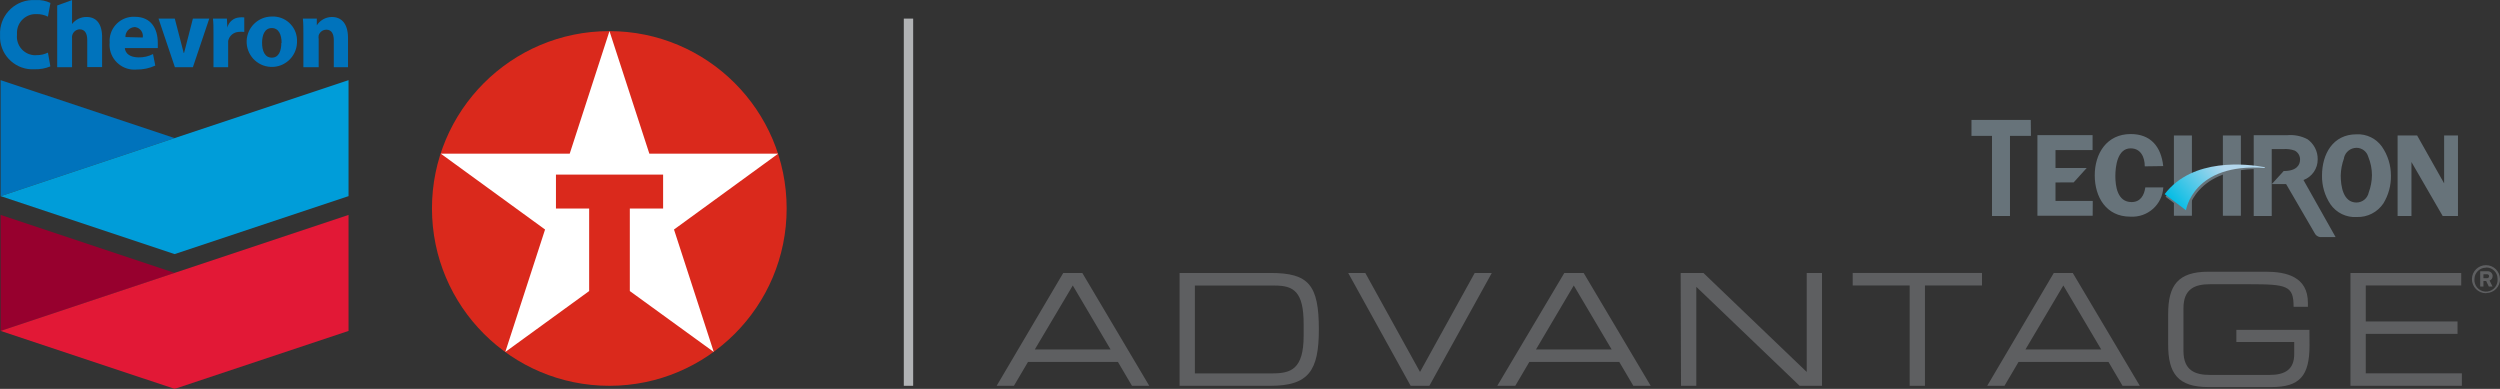 <svg xmlns="http://www.w3.org/2000/svg" xmlns:xlink="http://www.w3.org/1999/xlink" id="Layer_1" viewBox="0 0 277.848 43.218"><rect x="0" y="0" width="277.848" height="43.218" fill="#333333" stroke="none"/><defs><style>.cls-1{fill:url(#linear-gradient);}.cls-1,.cls-2,.cls-3,.cls-4,.cls-5,.cls-6,.cls-7,.cls-8,.cls-9,.cls-10{stroke-width:0px;}.cls-2{fill:#009dd9;}.cls-3{fill:#e21836;}.cls-4{fill:#b1b3b5;}.cls-5{fill:#97002e;}.cls-6{fill:#5e5f61;}.cls-7{fill:#da291c;}.cls-7,.cls-8{fill-rule:evenodd;}.cls-8{fill:#fff;}.cls-9{fill:#67737a;}.cls-10{fill:#0073bc;}</style><linearGradient id="linear-gradient" x1="1583.381" y1="2922.13" x2="1592.702" y2="2914.18" gradientTransform="translate(-1170.149 -2574.639) scale(.89)" gradientUnits="userSpaceOnUse"><stop offset="0" stop-color="#0079c1"></stop><stop offset=".37" stop-color="#00bce4"></stop><stop offset="1" stop-color="#b2d7ed"></stop></linearGradient></defs><rect class="cls-4" x="100.448" y="2.068" width="1.04" height="40.81"></rect><path class="cls-6" d="M118.168,30.338h2.12l7.44,12.54h-1.92l-1.56-2.65h-10l-1.56,2.65h-1.92l7.4-12.54ZM119.228,31.728l-4.22,7.11h8.42l-4.2-7.11Z"></path><path class="cls-6" d="M131.097,30.338h10.13c4.21,0,5.35,1.32,5.35,6.27,0,4.61-1.14,6.27-5.4,6.27h-10.08v-12.54ZM144.887,36.008c0-3.62-1.13-4.27-3.2-4.27h-8.89v9.76h8.61c2.06,0,3.48-.45,3.48-4.2v-1.29Z"></path><path class="cls-6" d="M149.838,30.338h1.9l6.08,11,6.08-11h1.9l-6.94,12.54h-2.08l-6.94-12.54Z"></path><path class="cls-6" d="M173.857,30.338h2.15l7.45,12.54h-1.93l-1.56-2.65h-10l-1.56,2.65h-2l7.45-12.54ZM174.907,31.728l-4.2,7.11h8.41l-4.21-7.11Z"></path><path class="cls-6" d="M186.787,30.338h2.53l11.48,11v-11h1.7v12.54h-2.49l-11.48-11v11h-1.7l-.04-12.54Z"></path><path class="cls-6" d="M212.238,31.728h-6.33v-1.39h14.37v1.39h-6.34v11.15h-1.7v-11.15Z"></path><path class="cls-6" d="M228.257,30.338h2.11l7.45,12.54h-1.92l-1.56-2.65h-10l-1.56,2.65h-1.92l7.4-12.54ZM229.317,31.728l-4.21,7.11h8.42l-4.21-7.11Z"></path><path class="cls-6" d="M256.678,38.388c0,3.42-1.11,4.63-4.24,4.63h-7c-3.4,0-4.47-1.53-4.47-4.7v-3.42c0-3.17,1.07-4.7,4.47-4.7h6.4c2.26,0,4.66.56,4.66,3.45v.45h-1.59c0-2.34-.71-2.51-4.9-2.51h-4.4c-1.63,0-2.94.48-2.94,2.66v4.76c0,2.18,1.31,2.66,2.94,2.66h6.63c1.7,0,2.74-.59,2.74-2.32v-1.34h-6.43v-1.35h8.12l.01,1.73Z"></path><path class="cls-6" d="M261.228,30.338h12.31v1.39h-10.61v4h10.2v1.38h-10.2v4.38h10.68v1.39h-12.38v-12.54Z"></path><path class="cls-7" d="M48.008,23.178c-.005-10.886,8.815-19.715,19.7-19.72,10.886-.005,19.715,8.815,19.72,19.7.005,10.886-8.815,19.715-19.7,19.72h0c-10.883,0-19.709-8.817-19.72-19.7Z"></path><polygon class="cls-8" points="79.328 39.118 69.998 32.348 69.998 23.178 73.698 23.178 73.698 19.408 61.788 19.408 61.788 23.178 65.478 23.178 65.478 32.348 56.157 39.118 60.578 25.508 48.987 17.078 63.318 17.078 67.737 3.458 72.168 17.078 86.487 17.078 74.907 25.508 79.328 39.118 79.328 39.118"></polygon><path class="cls-6" d="M276.277,32.588c-.862-.006-1.555-.709-1.55-1.57.006-.862.709-1.555,1.57-1.55.85.005,1.539.69,1.55,1.54.017.845-.655,1.543-1.499,1.56-0,0-0,0-.001,0l-.07.02ZM276.277,29.748c-.695.005-1.259.565-1.27,1.26-.063.71.462,1.336,1.172,1.398s1.336-.462,1.398-1.172c.007-.075.007-.151,0-.227h0c.017-.69-.529-1.263-1.22-1.28-.004,0-.007-0-.011-0l-.07.02ZM276.688,31.178l.33.67h-.41l-.3-.62h-.3v.62h-.36v-1.7h.79c.285-.03.544.167.59.45v.09c.007.22-.131.419-.34.49h0ZM276.418,30.478h-.41v.44h.41c.121,0,.22-.099.22-.22s-.099-.22-.22-.22Z"></path><path class="cls-9" d="M256.007,20.008c.958-.358,1.59-1.277,1.58-2.3.013-.884-.41-1.718-1.13-2.23-.703-.371-1.499-.527-2.29-.45h-3.69v8.98h2v-7.44h1.28c.434-.034.87.024,1.28.17.371.194.6.582.59,1,0,.59-.37,1.27-1.82,1.27l-1.32,1.45h1.59l3.16,5.43c.111.248.341.422.61.46h1.73l-3.57-6.34Z"></path><polygon class="cls-9" points="231.917 18.668 231.928 18.668 228.447 18.668 228.447 16.678 232.567 16.678 232.567 15.018 226.438 15.018 226.438 23.978 232.577 23.978 232.588 22.328 228.447 22.328 228.447 20.278 230.468 20.268 231.917 18.668"></polygon><path class="cls-9" d="M238.368,18.488c0-1-.43-2-1.57-2-1.47,0-1.7,2-1.7,3.09s.22,2.88,1.8,2.88c1,0,1.41-.77,1.53-1.63h2c-.102,1.897-1.723,3.352-3.62,3.25h-.06c-2.65,0-3.94-2.16-3.94-4.59s1.33-4.59,4-4.59c2.23,0,3.38,1.42,3.61,3.56l-2.05.03Z"></path><path class="cls-9" d="M259.007,22.708c-.632-.946-.96-2.062-.94-3.2,0-2.36,1.19-4.58,3.83-4.58,1.116-.059,2.184.459,2.83,1.37.651.944,1,2.063,1,3.21.021,1.092-.271,2.168-.84,3.1-.656.979-1.772,1.55-2.95,1.51-1.157.077-2.269-.458-2.93-1.41ZM260.507,17.608c-.224.609-.346,1.251-.36,1.9,0,1.14.25,3,1.75,3,.659-.001,1.227-.464,1.36-1.11.228-.612.35-1.258.36-1.91 0-.707-.139-1.407-.41-2.06-.162-.59-.698-.999-1.31-1-.667.006-1.242.47-1.39,1.12v.06Z"></path><path class="cls-9" d="M273.178,24.008h-1.7l-3.47-6h0v6h-1.54v-8.95h2.17l3,5.32h0v-5.32h1.54v8.95Z"></path><rect class="cls-9" x="241.607" y="15.058" width="2" height="8.92"></rect><rect class="cls-9" x="247.048" y="15.058" width="2" height="8.92"></rect><path class="cls-9" d="M225.718,15.098h-2.33v8.91h-2v-8.91h-2.28v-1.77h6.59l.02,1.77Z"></path><path class="cls-9" d="M251.787,18.738c-1.94-.36-8-.94-11.11,3.13l2.43,1.82s.67-5.28,8.71-4.88l-.03-.07Z"></path><path class="cls-1" d="M251.688,18.578c-1.94-.36-8-1.09-11.11,3l2.37,1.79s.77-5.3,8.77-4.7l-.03-.09Z"></path><path class="cls-10" d="M5.598,7.378c-.557.23-1.157.339-1.76.32C1.844,7.817.131,6.301.007,4.308c-.01-.14-.01-.28,0-.42C-.095,1.851,1.471.116,3.507.008c.167-.01.334-.01.5,0,.552-.03,1.102.08,1.6.32l-.28,1.52c-.392-.192-.824-.288-1.26-.28-1.147-.056-2.123.829-2.179,1.976-0.0.008-.001.016-.001.024-.01.103-.01.207,0,.31-.111,1.122.7,2.124,1.82,2.25.119.015.24.015.36,0,.436.009.868-.087,1.26-.28l.27,1.53Z"></path><path class="cls-10" d="M13.867,5.308c.06.7.64,1.06,1.53,1.07.559.013,1.113-.114,1.61-.37l.25,1.28c-.649.299-1.356.45-2.07.44-1.508.139-2.847-.963-3-2.47-.02-.173-.02-.347,0-.52-.109-1.474.996-2.758,2.47-2.87.116-.01.234-.01.35,0,1.75,0,2.53,1.28,2.53,2.9.01.19.01.38,0,.57h-3.67M15.867,4.168c.093-.544-.273-1.061-.818-1.154-.014-.002-.028-.004-.042-.006h-.07c-.574.047-1.012.534-1,1.11l1.93.05Z"></path><polygon class="cls-10" points="19.438 7.468 17.617 2.068 19.427 2.068 20.418 5.888 20.457 5.888 21.438 2.068 23.258 2.068 21.438 7.468 19.438 7.468"></polygon><path class="cls-10" d="M23.727,3.838c0-.8,0-1.31-.06-1.77h1.55l.05,1h0c.148-.628.687-1.086,1.33-1.13.182-.025.367-.025.55,0v1.61c-.219-.025-.441-.025-.66,0-.557.046-1.017.453-1.13,1-.01.123-.01.247,0,.37v2.55h-1.63v-3.63Z"></path><path class="cls-10" d="M33.008,4.768c-.072,1.545-1.382,2.739-2.927,2.667-1.545-.072-2.739-1.382-2.667-2.927.069-1.493,1.299-2.668,2.794-2.67,1.473-.073,2.726,1.061,2.8,2.534 0.0.002 0.0.004 0.0.006.01.13.01.26,0,.39M31.297,4.768c0-.88-.3-1.65-1.09-1.65s-1.08.77-1.08,1.65.3,1.64,1.08,1.64,1.06-.76,1.06-1.64h.03Z"></path><path class="cls-10" d="M33.718,3.788c0-.67,0-1.25-.06-1.72h1.55v.75h0c.363-.573.992-.923,1.67-.93,1.08,0,1.8.74,1.8,2.34v3.24h-1.58v-3c0-.69-.24-1.17-.83-1.17-.39.004-.733.258-.85.63-.025.139-.025.281,0,.42v3.12h-1.7v-3.68Z"></path><path class="cls-10" d="M9.637,1.888c-.636-.014-1.242.275-1.63.78h0V.008l-1.65.6v6.86h1.65v-3.21c-.062-.488.284-.933.771-.995.019-.003.039-.004.059-.005h0c.62,0,.86.49.86,1.2v3h1.65v-3.19c.04-1.64-.66-2.38-1.71-2.38Z"></path><polygon class="cls-10" points=".068 8.908 .068 21.798 19.407 15.348 .068 8.908"></polygon><polygon class="cls-2" points=".068 21.798 19.407 28.238 38.737 21.798 38.737 8.908 19.407 15.348 .068 21.798"></polygon><polygon class="cls-5" points=".068 23.888 .068 36.778 19.407 30.328 .068 23.888"></polygon><polygon class="cls-3" points=".068 36.778 19.407 43.218 38.737 36.778 38.737 23.888 19.407 30.328 .068 36.778"></polygon></svg>